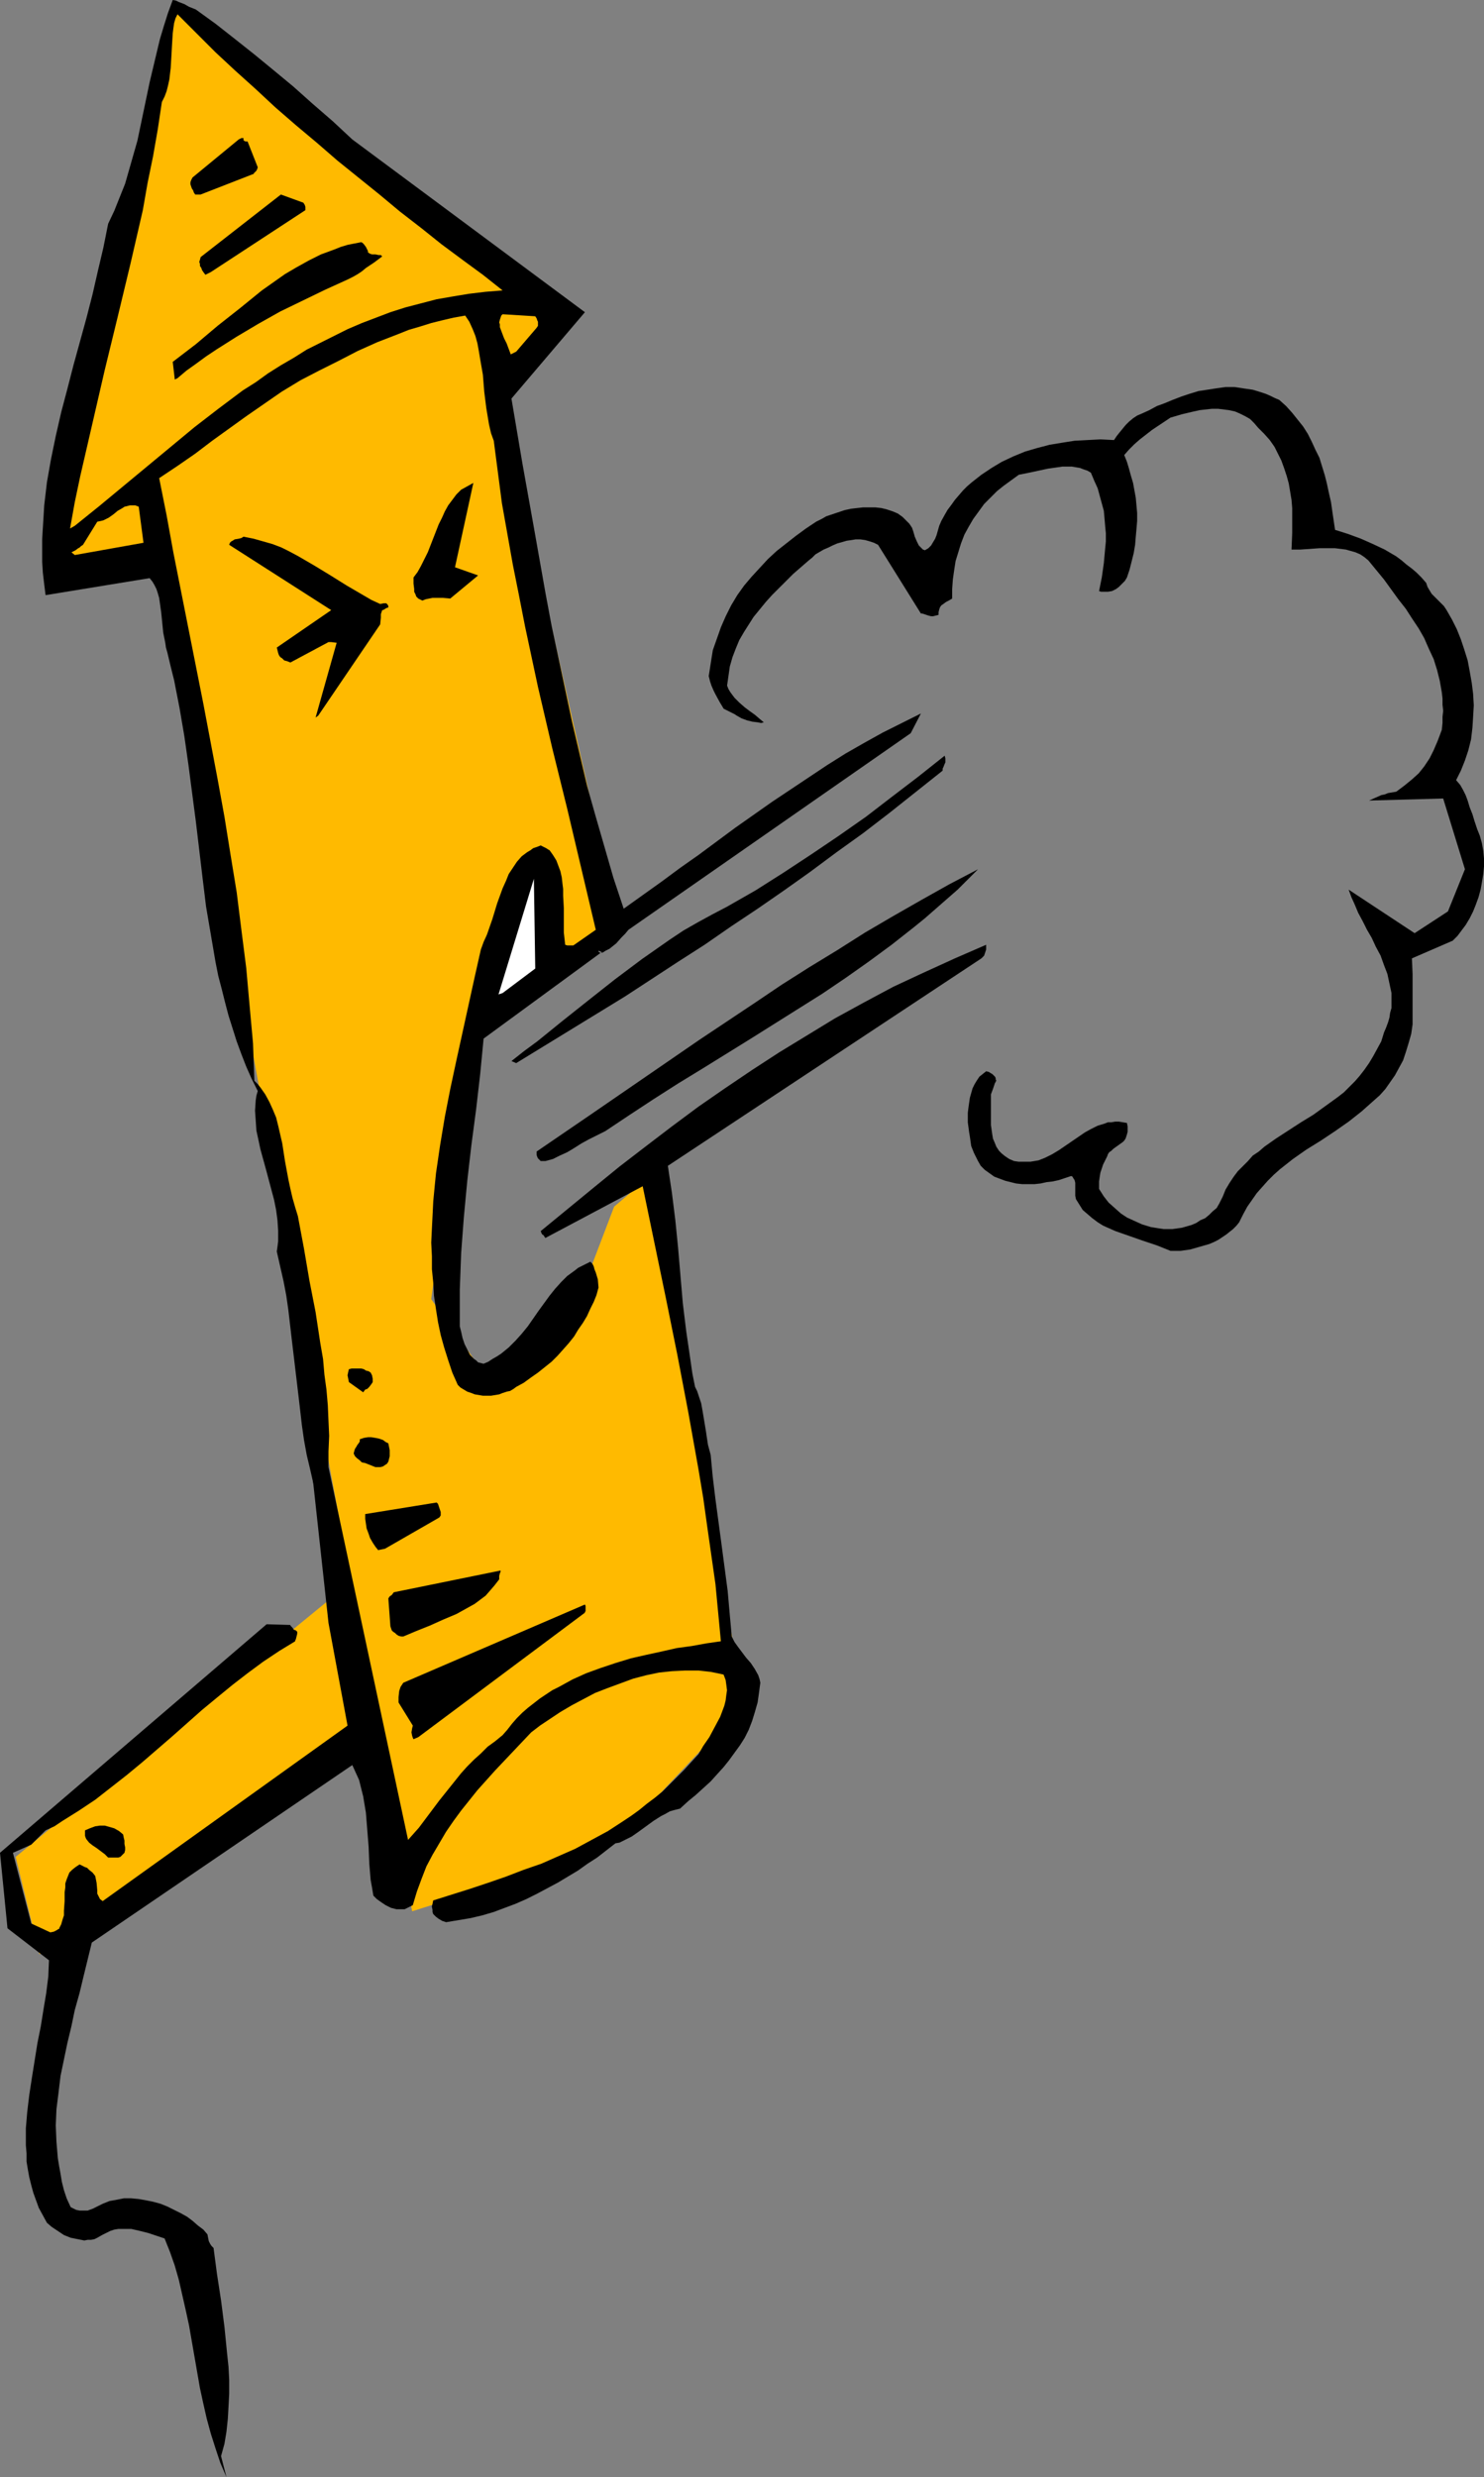<?xml version="1.0" encoding="UTF-8" standalone="no"?>
<svg
   version="1.0"
   width="93.3mm"
   height="155.711mm"
   id="svg22"
   sodipodi:docname="Whistle 4.wmf"
   xmlns:inkscape="http://www.inkscape.org/namespaces/inkscape"
   xmlns:sodipodi="http://sodipodi.sourceforge.net/DTD/sodipodi-0.dtd"
   xmlns="http://www.w3.org/2000/svg"
   xmlns:svg="http://www.w3.org/2000/svg">
  <rect width="100%" height="100%" fill="#808080" stroke="none"/>
  <sodipodi:namedview
     id="namedview22"
     pagecolor="#ffffff"
     bordercolor="#000000"
     borderopacity="0.25"
     inkscape:showpageshadow="2"
     inkscape:pageopacity="0.0"
     inkscape:pagecheckerboard="0"
     inkscape:deskcolor="#d1d1d1"
     inkscape:document-units="mm" />
  <defs
     id="defs1">
    <pattern
       id="WMFhbasepattern"
       patternUnits="userSpaceOnUse"
       width="6"
       height="6"
       x="0"
       y="0" />
  </defs>
  <path
     style="fill:#ffba00;fill-opacity:1;fill-rule:evenodd;stroke:none"
     d="m 3.717,441.144 79.835,-65.444 4.202,40.559 -78.38,47.993 z"
     id="path1" />
  <path
     style="fill:#ffba00;fill-opacity:1;fill-rule:evenodd;stroke:none"
     d="M 41.049,2.585 16.484,139.292 l 21.979,-5.494 59.472,320.274 46.382,-14.705 32.483,-34.419 -22.302,-125.556 -8.565,7.272 -11.636,30.541 -17.454,11.635 -14.383,-20.199 11.474,-81.604 15.999,-20.36 1.454,23.431 15.999,-8.888 -28.928,-127.98 15.838,-19.068 z"
     id="path2" />
  <path
     style="fill:#000000;fill-opacity:1;fill-rule:evenodd;stroke:none"
     d="m 53.816,588.515 -1.293,-5.009 0.808,-2.909 0.485,-2.909 0.323,-3.07 0.162,-2.909 0.162,-3.07 v -3.232 l -0.162,-3.07 -0.323,-3.07 -0.646,-6.464 -0.808,-6.302 -0.97,-6.302 -0.808,-6.14 -0.485,-0.485 -0.323,-0.485 -0.162,-0.323 -0.162,-0.323 -0.162,-0.808 -0.162,-0.808 -0.97,-1.131 -1.293,-0.97 -1.293,-1.131 -1.293,-0.97 -1.454,-0.808 -1.616,-0.808 -1.616,-0.808 -1.616,-0.646 -1.778,-0.485 -1.616,-0.323 -1.778,-0.323 -1.778,-0.162 h -1.778 l -1.616,0.323 -1.778,0.323 -1.616,0.646 -1.293,0.646 -0.97,0.485 -1.293,0.485 H 20.363 19.716 19.393 18.908 l -0.808,-0.162 -0.97,-0.485 -0.323,-0.162 -0.162,-0.323 -0.808,-1.778 -0.646,-1.939 -0.485,-1.939 -0.323,-1.939 -0.323,-1.778 -0.323,-1.939 -0.162,-1.939 -0.162,-1.939 -0.162,-3.878 0.162,-3.878 0.485,-3.878 0.485,-4.04 0.808,-3.878 0.808,-3.878 0.97,-4.04 0.808,-3.878 1.131,-4.04 0.97,-4.04 1.939,-7.918 61.896,-42.175 0.808,1.778 0.808,1.778 0.485,1.939 0.485,1.939 0.323,1.939 0.323,1.939 0.323,4.04 0.323,4.04 0.162,4.04 0.323,3.878 0.323,1.778 0.323,1.939 0.808,0.808 1.131,0.808 0.97,0.646 1.293,0.646 0.646,0.162 0.646,0.162 h 0.646 0.646 0.646 l 0.646,-0.323 0.646,-0.323 0.646,-0.323 0.97,-3.232 1.131,-3.07 1.131,-2.909 1.454,-2.747 1.616,-2.747 1.616,-2.747 1.778,-2.585 1.778,-2.424 1.939,-2.424 1.939,-2.424 4.202,-4.686 8.565,-9.049 2.101,-1.616 2.424,-1.616 2.424,-1.616 2.747,-1.616 2.747,-1.454 2.747,-1.454 2.909,-1.131 3.071,-1.131 3.071,-1.131 3.071,-0.808 3.071,-0.646 3.071,-0.323 3.232,-0.162 h 1.454 1.616 l 1.454,0.162 1.454,0.162 1.616,0.323 1.454,0.323 0.485,1.293 0.162,1.131 0.162,1.293 -0.162,1.131 -0.162,1.293 -0.323,1.293 -0.485,1.293 -0.485,1.293 -1.293,2.424 -1.293,2.424 -1.454,2.101 -0.646,1.131 -0.485,0.808 -1.778,1.939 -1.616,1.778 -1.778,1.778 -1.778,1.778 -1.616,1.616 -1.778,1.454 -1.939,1.454 -1.778,1.454 -1.778,1.293 -1.939,1.293 -3.717,2.424 -3.879,2.101 -3.879,2.101 -4.04,1.778 -4.04,1.778 -4.202,1.454 -4.202,1.616 -4.202,1.454 -4.363,1.454 -8.727,2.747 -0.162,0.808 -0.162,0.646 0.162,0.808 v 0.485 l 0.162,0.485 0.646,0.646 0.646,0.485 0.808,0.485 0.485,0.162 0.485,0.162 2.909,-0.485 2.909,-0.485 2.747,-0.646 2.747,-0.808 2.586,-0.97 2.586,-0.97 2.586,-1.131 2.586,-1.293 2.424,-1.293 2.424,-1.293 2.424,-1.454 2.424,-1.454 2.263,-1.616 2.263,-1.454 4.363,-3.393 0.97,-0.162 0.97,-0.485 0.97,-0.485 0.97,-0.485 1.616,-1.131 1.778,-1.293 1.778,-1.293 1.778,-1.131 0.97,-0.485 1.131,-0.646 1.131,-0.323 1.293,-0.323 1.939,-1.778 1.778,-1.454 1.778,-1.616 1.778,-1.616 1.454,-1.616 1.616,-1.778 1.293,-1.616 1.293,-1.778 1.293,-1.778 1.131,-1.778 0.97,-1.939 0.808,-2.101 0.646,-2.101 0.646,-2.262 0.323,-2.262 0.323,-2.424 -0.162,-0.808 -0.323,-0.97 -0.808,-1.454 -0.97,-1.454 -1.131,-1.293 -0.97,-1.293 -0.97,-1.293 -0.808,-1.131 -0.323,-0.646 -0.323,-0.646 -0.485,-5.333 -0.485,-5.494 -1.454,-10.988 -1.454,-10.827 -0.646,-5.332 -0.485,-5.171 -0.646,-2.424 -0.323,-2.101 -0.162,-1.131 -0.162,-0.97 -0.323,-1.939 -0.323,-1.939 -0.323,-1.778 -0.646,-1.939 -0.323,-0.97 -0.485,-0.97 -0.646,-3.232 -0.485,-3.393 -0.97,-6.625 -0.808,-6.625 -1.131,-13.25 -0.646,-6.464 -0.808,-6.464 -0.97,-6.464 74.502,-49.285 0.162,-0.162 0.162,-0.162 0.323,-0.323 0.162,-0.485 0.323,-0.97 v -1.131 l -3.717,1.616 -3.717,1.616 -7.434,3.393 -7.272,3.393 -6.949,3.717 -6.788,3.717 -6.626,4.04 -6.626,4.04 -6.464,4.201 -6.464,4.363 -6.303,4.363 -6.303,4.686 -6.141,4.686 -6.303,4.848 -6.141,5.009 -6.303,5.171 -6.303,5.171 0.162,0.323 v 0.162 l 0.162,0.162 v 0.162 h 0.162 l 0.323,0.323 0.162,0.323 0.162,0.162 23.11,-12.281 2.747,13.25 2.747,13.25 2.747,13.574 2.586,13.574 2.424,13.574 1.131,6.787 0.97,6.948 0.97,6.787 0.97,6.787 0.646,6.787 0.646,6.787 -3.394,0.485 -3.555,0.646 -3.555,0.485 -3.555,0.808 -3.717,0.808 -3.555,0.808 -3.717,1.131 -3.394,1.131 -3.555,1.293 -3.232,1.454 -3.232,1.778 -1.616,0.808 -1.454,0.97 -1.454,0.97 -1.454,1.131 -1.454,1.131 -1.293,1.131 -1.293,1.293 -1.131,1.293 -1.131,1.454 -1.131,1.293 -1.778,1.454 -1.778,1.293 -1.616,1.616 -1.616,1.454 -1.616,1.616 -1.454,1.616 -2.586,3.232 -2.586,3.232 -2.424,3.232 -2.424,3.232 -2.586,2.909 -18.908,-88.552 -0.323,-0.162 -0.162,-0.162 h -0.323 l -0.323,0.162 -0.323,0.162 -0.485,0.323 -0.485,0.485 -0.646,0.323 -0.808,0.323 3.879,35.55 4.525,24.4 -58.179,41.691 -0.646,-0.485 -0.323,-0.646 -0.323,-0.646 v -0.808 l -0.162,-1.778 -0.162,-0.808 -0.162,-0.808 -0.646,-0.808 -0.808,-0.646 -0.485,-0.485 -0.485,-0.162 -0.646,-0.323 -0.646,-0.323 -0.485,0.323 -0.485,0.323 -0.808,0.646 -0.646,0.646 -0.323,0.808 -0.323,0.808 -0.323,0.97 v 0.97 l -0.162,1.131 v 2.101 l -0.162,2.262 v 1.131 l -0.323,0.97 -0.323,1.131 -0.485,0.97 v 0.162 H 13.898 l -0.485,0.323 -0.646,0.323 -0.808,0.162 -4.525,-2.101 -4.363,-16.805 4.363,-1.939 3.394,-3.393 2.101,-0.97 1.939,-1.293 3.879,-2.424 3.879,-2.585 3.717,-2.909 3.717,-2.909 3.717,-3.07 7.111,-6.14 7.111,-6.302 3.717,-3.07 3.555,-2.909 3.555,-2.747 3.717,-2.747 3.879,-2.585 3.717,-2.262 v -0.162 l 0.162,-0.323 0.162,-0.646 0.162,-0.646 v -0.485 l -0.323,-0.323 -0.485,-0.162 -0.323,-0.485 -0.485,-0.485 v -0.162 L 63.351,385.88 0,440.174 l 1.778,17.937 9.858,7.595 -0.162,3.878 -0.485,3.878 -0.646,3.878 -0.646,4.04 -0.808,4.04 -0.646,4.04 -0.646,4.04 -0.646,4.201 -0.485,4.04 -0.323,3.878 v 2.101 1.939 l 0.162,1.939 v 1.939 l 0.323,1.939 0.323,1.778 0.485,1.939 0.485,1.778 0.646,1.778 0.646,1.778 0.97,1.778 0.97,1.778 1.131,0.97 1.454,0.97 1.454,0.97 1.616,0.646 1.616,0.323 0.808,0.162 0.808,0.162 0.808,-0.162 h 0.808 l 0.808,-0.162 0.646,-0.323 1.131,-0.646 0.97,-0.485 0.97,-0.485 0.97,-0.323 0.97,-0.162 h 1.131 0.97 0.97 l 2.101,0.485 1.939,0.485 1.939,0.646 1.939,0.646 1.293,3.232 1.131,3.232 0.97,3.393 0.808,3.555 0.808,3.555 0.808,3.717 1.293,7.433 1.293,7.433 0.808,3.717 0.808,3.555 0.97,3.555 1.131,3.555 1.131,3.393 z"
     id="path3" />
  <path
     style="fill:#000000;fill-opacity:1;fill-rule:evenodd;stroke:none"
     d="m 26.504,441.305 h 0.485 0.485 0.646 l 0.485,-0.162 0.323,-0.323 0.162,-0.162 0.485,-0.485 0.162,-0.646 v -0.646 l -0.162,-0.808 v -0.808 l -0.162,-0.646 -0.162,-0.808 -0.97,-0.808 -1.131,-0.646 -1.131,-0.323 -1.131,-0.323 h -1.131 l -1.131,0.162 -1.293,0.485 -1.131,0.485 v 0.646 0.646 l 0.162,0.485 0.162,0.323 0.646,0.808 0.808,0.646 0.97,0.646 1.939,1.454 0.808,0.808 z"
     id="path4" />
  <path
     style="fill:#000000;fill-opacity:1;fill-rule:evenodd;stroke:none"
     d="M 99.389,412.704 138.984,383.133 v -0.162 l 0.162,-0.162 v -0.485 -0.485 -0.323 l -0.162,-0.323 -43.15,18.583 -0.323,0.485 -0.323,0.485 -0.162,0.485 -0.162,0.485 -0.162,1.454 v 1.293 l 3.394,5.494 -0.162,0.646 -0.162,0.97 0.162,0.808 0.162,0.485 0.162,0.323 z"
     id="path5" />
  <path
     style="fill:#000000;fill-opacity:1;fill-rule:evenodd;stroke:none"
     d="m 95.834,388.788 3.071,-1.293 3.232,-1.293 3.232,-1.454 3.071,-1.293 1.454,-0.808 1.454,-0.808 1.454,-0.808 1.293,-0.97 1.293,-0.97 1.131,-1.293 0.97,-1.131 1.131,-1.454 v -0.808 l 0.162,-0.646 0.162,-0.323 v -0.162 -0.162 0 l -25.373,5.171 -0.485,0.646 -0.485,0.323 -0.323,0.485 0.485,6.625 0.162,0.485 0.162,0.485 0.323,0.323 0.485,0.323 0.323,0.323 0.485,0.323 0.646,0.162 z"
     id="path6" />
  <path
     style="fill:#000000;fill-opacity:1;fill-rule:evenodd;stroke:none"
     d="m 91.471,367.943 12.929,-7.433 0.323,-0.485 v -0.323 -0.485 l -0.162,-0.485 -0.323,-0.97 -0.162,-0.485 -0.323,-0.323 -16.969,2.747 v 1.131 l 0.162,1.131 0.162,1.131 0.485,1.293 0.323,0.97 0.646,1.131 0.646,0.97 0.646,0.808 z"
     id="path7" />
  <path
     style="fill:#000000;fill-opacity:1;fill-rule:evenodd;stroke:none"
     d="m 75.633,352.107 0.808,-0.808 0.646,-0.808 0.485,-0.808 0.162,-0.485 0.323,-0.646 v -3.717 l 0.162,-3.717 -0.162,-3.555 -0.162,-3.717 -0.323,-3.717 -0.485,-3.555 -0.323,-3.717 -0.646,-3.717 -1.131,-7.433 -1.454,-7.433 -1.293,-7.595 -1.454,-7.756 -0.646,-2.101 -0.646,-2.262 -0.485,-2.101 -0.485,-2.262 -0.808,-4.363 -0.646,-4.201 -0.485,-2.101 -0.485,-2.101 -0.485,-1.939 -0.808,-1.939 -0.808,-1.778 -0.97,-1.778 -1.131,-1.616 -0.646,-0.808 -0.808,-0.808 -0.323,-8.888 -0.808,-8.888 -0.808,-9.049 -1.131,-8.888 -1.131,-9.049 -1.454,-8.888 -1.454,-9.049 -1.616,-8.888 -3.394,-17.937 -7.111,-35.873 -1.616,-8.888 -1.778,-8.888 4.363,-2.909 4.202,-2.909 4.04,-3.07 4.04,-2.909 4.04,-2.909 4.202,-2.909 4.202,-2.909 4.525,-2.747 4.363,-2.262 4.525,-2.262 4.687,-2.424 4.687,-2.101 5.01,-1.939 2.424,-0.97 2.747,-0.808 2.586,-0.808 2.586,-0.646 2.747,-0.646 2.747,-0.485 0.97,1.454 0.808,1.778 0.646,1.616 0.485,1.778 0.323,1.778 0.323,1.939 0.646,3.717 0.323,4.04 0.485,3.878 0.323,1.939 0.323,1.939 0.485,2.101 0.646,1.778 0.97,7.433 0.97,7.433 1.293,7.272 1.293,7.272 1.454,7.272 1.454,7.433 3.071,14.382 3.394,14.543 3.555,14.382 3.394,14.382 3.394,14.382 -5.333,3.717 h -0.97 -0.485 l -0.485,-0.162 -0.162,-1.454 -0.162,-1.454 v -2.909 -2.909 l -0.162,-2.909 v -1.616 l -0.162,-1.293 -0.162,-1.454 -0.323,-1.454 -0.485,-1.293 -0.485,-1.293 -0.808,-1.293 -0.808,-1.131 -0.323,-0.162 -0.485,-0.323 -0.646,-0.323 -0.646,-0.323 -0.808,0.323 -0.97,0.323 -0.646,0.485 -0.808,0.485 -1.293,0.97 -1.131,1.293 -0.97,1.454 -0.97,1.454 -0.646,1.616 -0.808,1.778 -0.646,1.778 -0.646,1.778 -1.131,3.717 -1.293,3.717 -0.808,1.778 -0.646,1.778 -1.454,6.464 -1.454,6.625 -1.454,6.625 -1.454,6.625 -1.454,6.787 -1.293,6.625 -1.131,6.787 -0.97,6.625 -0.323,3.232 -0.323,3.393 -0.162,3.232 -0.162,3.232 -0.162,3.393 0.162,3.232 v 3.07 l 0.323,3.232 0.162,3.07 0.485,3.232 0.485,3.07 0.646,3.07 0.808,2.909 0.97,3.07 0.97,2.909 1.293,2.909 0.646,0.646 0.808,0.485 0.808,0.485 0.97,0.323 0.808,0.323 0.97,0.162 0.97,0.162 h 0.97 0.97 l 0.97,-0.162 0.97,-0.162 0.808,-0.323 0.97,-0.323 0.808,-0.162 0.808,-0.485 0.646,-0.485 1.778,-0.97 1.778,-1.293 1.616,-1.131 1.616,-1.293 1.616,-1.293 1.454,-1.454 1.293,-1.454 1.293,-1.454 1.293,-1.616 0.97,-1.616 1.131,-1.616 0.97,-1.616 0.808,-1.778 0.808,-1.616 0.646,-1.616 0.485,-1.778 -0.162,-1.939 -0.485,-1.616 -0.323,-0.808 -0.162,-0.646 -0.323,-0.646 -0.485,-0.485 -0.97,0.485 -0.97,0.485 -0.97,0.485 -0.808,0.646 -1.778,1.293 -1.454,1.454 -1.454,1.616 -1.293,1.616 -2.586,3.555 -2.586,3.717 -1.454,1.778 -1.454,1.616 -1.616,1.616 -1.778,1.454 -0.97,0.646 -1.131,0.646 -0.97,0.646 -1.131,0.485 -0.646,-0.162 -0.646,-0.162 -0.485,-0.485 -0.485,-0.323 -0.485,-0.485 -0.485,-0.485 -0.646,-1.293 -0.646,-1.293 -0.485,-1.454 -0.323,-1.454 -0.323,-1.293 v -4.363 -4.363 l 0.162,-4.363 0.162,-4.363 0.646,-8.564 0.808,-8.564 0.97,-8.403 1.131,-8.564 0.97,-8.403 0.808,-8.403 27.797,-20.36 0.646,-0.162 0.485,-0.323 0.97,-0.485 0.808,-0.646 0.808,-0.646 1.293,-1.454 0.808,-0.808 0.808,-0.97 67.068,-46.7 2.424,-4.686 -4.525,2.262 -4.525,2.262 -4.363,2.424 -4.525,2.585 -4.363,2.747 -4.363,2.909 -4.363,2.909 -4.363,2.909 -8.727,6.14 -8.727,6.464 -4.363,3.07 -4.363,3.232 -9.05,6.464 -2.424,-7.272 -2.101,-7.272 -2.101,-7.272 -2.101,-7.433 -1.778,-7.595 -1.778,-7.595 -1.616,-7.595 -1.616,-7.595 -1.616,-7.595 -1.454,-7.756 -2.747,-15.513 -2.747,-15.351 L 121.53,94.692 138.984,74.17 83.713,33.126 79.027,28.763 74.178,24.562 69.653,20.522 64.967,16.644 60.442,12.927 55.755,9.211 51.23,5.656 46.543,2.262 45.735,1.939 44.927,1.616 43.796,0.97 42.503,0.485 41.857,0.162 41.049,0 l -1.131,3.07 -0.97,3.07 -0.97,3.232 -0.808,3.393 -1.616,6.787 -1.454,6.948 -1.454,6.948 -0.97,3.393 -0.97,3.393 -0.97,3.393 -1.293,3.232 -1.293,3.232 -1.454,3.07 -1.131,5.656 -1.293,5.494 -1.293,5.656 -1.454,5.656 -3.071,11.15 -1.454,5.656 -1.454,5.494 -1.293,5.656 -1.131,5.494 -0.97,5.494 -0.323,2.747 -0.323,2.747 -0.162,2.747 -0.162,2.585 -0.162,2.747 v 2.585 2.747 l 0.162,2.585 0.323,2.747 0.323,2.585 24.726,-4.04 0.646,0.808 0.485,0.808 0.485,0.97 0.323,0.97 0.323,1.131 0.162,1.131 0.323,2.262 0.485,4.848 0.485,2.424 0.162,1.131 0.323,1.131 0.808,3.393 0.808,3.232 1.293,6.625 1.131,6.625 0.97,6.787 1.778,13.574 1.616,13.574 0.808,6.625 1.131,6.625 1.131,6.625 0.646,3.232 0.808,3.07 0.808,3.232 0.808,3.07 0.97,3.07 0.97,3.07 1.131,3.07 1.131,2.909 1.293,2.909 1.454,2.909 -0.323,1.131 -0.162,1.131 -0.162,2.424 0.162,2.262 0.162,2.424 0.485,2.262 0.485,2.262 1.293,4.686 1.293,4.848 0.646,2.424 0.485,2.424 0.323,2.424 0.162,2.424 v 2.585 l -0.162,1.293 -0.162,1.131 0.808,3.555 0.808,3.555 0.646,3.393 0.485,3.393 0.808,6.948 0.808,6.787 0.808,6.787 0.808,6.948 0.485,3.393 0.646,3.555 0.808,3.393 0.808,3.555 z M 142.701,226.389 h 0.323 0.162 v -0.162 h -0.162 l -0.323,-0.162 -0.323,-0.162 h -0.162 v 0.162 l 0.162,0.162 z"
     id="path8" />
  <path
     style="fill:#000000;fill-opacity:1;fill-rule:evenodd;stroke:none"
     d="m 89.208,348.552 h 0.485 0.646 l 0.646,-0.162 0.485,-0.323 0.485,-0.323 0.323,-0.485 0.162,-0.646 0.162,-0.646 v -0.808 -0.646 l -0.323,-1.616 -0.646,-0.323 -0.646,-0.485 -0.97,-0.323 -0.808,-0.162 -0.97,-0.162 h -0.808 l -0.97,0.162 -0.97,0.323 v 0.485 l -0.162,0.323 -0.485,0.646 -0.162,0.323 -0.323,0.485 -0.162,0.485 -0.162,0.646 0.323,0.646 0.485,0.485 0.646,0.485 0.485,0.485 0.808,0.162 0.808,0.323 z"
     id="path9" />
  <path
     style="fill:#000000;fill-opacity:1;fill-rule:evenodd;stroke:none"
     d="m 86.784,330.131 0.485,-0.162 0.485,-0.485 0.485,-0.646 0.323,-0.485 v -0.323 -0.485 l -0.162,-0.808 -0.323,-0.646 -0.485,-0.323 -0.646,-0.162 -0.485,-0.323 -0.646,-0.162 H 85.006 84.36 83.552 l -0.646,0.162 -0.162,0.646 -0.162,0.808 0.162,0.808 0.162,0.808 3.394,2.424 z"
     id="path10" />
  <path
     style="fill:#000000;fill-opacity:1;fill-rule:evenodd;stroke:none"
     d="m 278.129,297.166 h 2.424 l 2.263,-0.323 2.263,-0.646 2.263,-0.646 1.131,-0.485 0.97,-0.485 0.97,-0.646 0.97,-0.646 0.808,-0.646 0.808,-0.646 0.808,-0.808 0.646,-0.808 0.97,-1.939 0.97,-1.778 1.131,-1.616 1.131,-1.616 1.293,-1.454 1.293,-1.454 1.454,-1.454 1.454,-1.293 3.071,-2.424 3.232,-2.262 3.394,-2.101 3.394,-2.262 3.232,-2.262 3.071,-2.424 1.454,-1.293 1.454,-1.293 1.454,-1.293 1.293,-1.454 1.131,-1.616 1.131,-1.616 0.97,-1.778 0.97,-1.778 0.646,-1.939 0.646,-2.101 0.646,-2.262 0.323,-2.262 v -8.08 -3.878 l -0.162,-3.717 9.697,-4.201 1.131,-1.131 0.97,-1.293 0.97,-1.293 0.97,-1.616 0.808,-1.616 0.646,-1.616 0.646,-1.778 0.485,-1.778 0.323,-1.778 0.323,-1.939 0.162,-1.778 v -1.939 l -0.162,-1.778 -0.323,-1.778 -0.485,-1.778 -0.646,-1.616 -0.646,-1.939 -0.485,-1.616 -0.646,-1.616 -0.485,-1.616 -0.485,-1.293 -0.646,-1.293 -0.646,-1.131 -0.97,-1.131 1.131,-2.262 0.97,-2.424 0.808,-2.424 0.646,-2.585 0.323,-2.747 0.162,-2.585 0.162,-2.747 -0.162,-2.747 -0.323,-2.585 -0.485,-2.747 -0.485,-2.585 -0.808,-2.585 -0.808,-2.424 -0.97,-2.424 -1.131,-2.262 -1.293,-2.262 -0.646,-0.97 -0.808,-0.808 -1.454,-1.454 -0.646,-0.646 -0.485,-0.808 -0.485,-0.808 -0.323,-0.97 -1.131,-1.293 -1.131,-1.131 -1.131,-0.97 -1.293,-0.97 -1.131,-0.97 -1.293,-0.97 -2.747,-1.616 -2.747,-1.293 -2.909,-1.293 -3.071,-1.131 -3.071,-0.97 -0.646,-4.363 -0.323,-2.262 -0.485,-2.101 -0.485,-2.262 -0.485,-1.939 -0.646,-2.101 -0.646,-2.101 -0.97,-1.939 -0.808,-1.778 -0.97,-1.939 -1.131,-1.778 -1.293,-1.616 -1.293,-1.616 -1.454,-1.616 -1.616,-1.454 -1.131,-0.485 -0.97,-0.485 -1.131,-0.485 -0.97,-0.323 -2.101,-0.646 -2.263,-0.323 -2.101,-0.323 h -2.101 l -2.263,0.323 -2.101,0.323 -2.101,0.323 -2.101,0.646 -1.939,0.646 -2.101,0.808 -1.939,0.808 -1.778,0.646 -1.778,0.97 -1.778,0.808 -1.131,0.485 -0.97,0.646 -0.97,0.808 -0.808,0.808 -1.454,1.778 -0.646,0.808 -0.646,0.97 -3.232,-0.162 -3.071,0.162 -3.071,0.162 -3.071,0.485 -2.909,0.485 -3.071,0.808 -2.747,0.808 -2.747,1.131 -2.747,1.293 -2.424,1.454 -2.424,1.616 -2.263,1.778 -1.131,0.97 -0.97,0.97 -1.939,2.262 -0.808,1.131 -0.97,1.293 -0.646,1.131 -0.808,1.454 -0.485,1.131 -0.323,1.131 -0.323,1.131 -0.323,0.808 -0.485,0.808 -0.485,0.808 -0.646,0.646 -0.808,0.485 -0.485,-0.162 -0.323,-0.323 -0.323,-0.323 -0.323,-0.323 -0.485,-0.97 -0.485,-1.131 -0.323,-1.131 -0.323,-0.97 -0.646,-0.97 -0.323,-0.323 -0.323,-0.323 -0.97,-0.97 -1.131,-0.808 -1.131,-0.485 -1.454,-0.485 -1.293,-0.323 -1.454,-0.162 h -1.454 -1.454 l -1.454,0.162 -1.454,0.162 -1.454,0.323 -1.454,0.485 -1.454,0.485 -1.454,0.485 -1.131,0.646 -1.293,0.646 -2.424,1.616 -2.424,1.778 -2.263,1.778 -2.263,1.778 -2.101,1.939 -1.939,2.101 -1.939,2.101 -1.778,2.101 -1.616,2.262 -1.454,2.424 -1.293,2.585 -1.131,2.585 -0.97,2.747 -0.97,2.747 -0.485,3.07 -0.485,3.07 0.323,1.293 0.323,0.97 0.485,1.131 0.485,0.97 0.97,1.778 0.97,1.616 0.97,0.485 0.97,0.485 0.646,0.323 0.485,0.323 1.131,0.646 1.293,0.485 1.293,0.323 1.293,0.162 0.808,0.162 0.646,-0.162 -0.97,-0.808 -1.131,-0.97 -1.131,-0.808 -1.293,-0.97 -1.293,-1.131 -1.131,-1.131 -0.485,-0.646 -0.485,-0.646 -0.485,-0.808 -0.323,-0.808 0.323,-2.262 0.323,-2.262 0.646,-2.262 0.808,-2.101 0.808,-1.939 1.131,-1.939 1.131,-1.778 1.131,-1.778 1.454,-1.778 1.454,-1.778 1.454,-1.616 1.616,-1.616 3.394,-3.393 3.717,-3.232 0.808,-0.646 0.808,-0.808 1.939,-1.131 1.131,-0.485 0.97,-0.485 1.131,-0.485 1.131,-0.323 1.131,-0.323 1.131,-0.162 0.97,-0.162 h 1.131 l 1.131,0.162 1.131,0.323 0.97,0.323 0.97,0.485 10.181,16.321 h 0.323 l 0.485,0.162 0.485,0.162 0.485,0.162 0.646,0.162 h 0.485 l 0.646,-0.162 0.646,-0.162 v -0.646 l 0.162,-0.646 0.162,-0.485 0.323,-0.485 0.485,-0.323 0.646,-0.485 0.646,-0.323 0.808,-0.485 v -2.262 l 0.162,-2.262 0.323,-2.262 0.323,-2.101 0.646,-2.101 0.646,-2.101 0.808,-2.101 0.97,-1.778 1.131,-1.939 1.293,-1.778 1.293,-1.778 1.454,-1.454 1.616,-1.616 1.616,-1.293 1.778,-1.293 1.778,-1.293 2.424,-0.485 2.263,-0.485 2.263,-0.485 2.263,-0.323 1.131,-0.162 h 1.131 1.131 l 0.97,0.162 0.97,0.162 0.808,0.323 0.97,0.323 0.808,0.485 0.808,1.939 0.808,1.778 0.485,1.778 0.485,1.778 0.485,1.778 0.162,1.778 0.162,1.939 0.162,1.616 v 1.939 l -0.162,1.616 -0.323,3.555 -0.485,3.393 -0.646,3.232 0.485,0.162 h 0.646 0.97 l 0.97,-0.162 0.97,-0.485 0.646,-0.485 0.808,-0.808 0.646,-0.646 0.485,-0.808 0.646,-1.939 0.485,-1.939 0.485,-1.939 0.323,-1.939 0.162,-1.939 0.162,-1.778 0.162,-1.939 v -1.939 l -0.162,-1.778 -0.162,-1.778 -0.323,-1.778 -0.323,-1.778 -0.485,-1.616 -0.485,-1.778 -0.485,-1.616 -0.646,-1.616 1.131,-1.293 1.293,-1.293 1.293,-1.131 1.454,-1.131 1.454,-1.131 1.454,-0.97 2.909,-1.939 2.747,-0.808 2.747,-0.646 1.454,-0.323 1.454,-0.162 1.454,-0.162 h 1.454 l 1.293,0.162 1.293,0.162 1.454,0.323 1.131,0.485 1.293,0.646 1.131,0.646 0.97,0.97 0.97,1.131 1.454,1.454 1.293,1.454 1.131,1.616 0.808,1.616 0.808,1.616 0.646,1.778 0.646,1.939 0.485,1.778 0.323,1.939 0.323,1.939 0.162,1.939 v 2.101 3.878 l -0.162,3.878 h 0.97 1.131 l 2.263,-0.162 2.263,-0.162 h 2.424 1.293 l 1.293,0.162 1.293,0.162 1.131,0.323 1.131,0.323 1.131,0.485 0.97,0.646 0.97,0.808 3.717,4.525 3.394,4.686 1.778,2.262 1.454,2.262 1.616,2.424 1.293,2.262 1.131,2.585 1.131,2.424 0.808,2.585 0.646,2.585 0.485,2.747 0.162,1.454 v 1.454 l 0.162,1.454 -0.162,1.454 v 1.454 l -0.162,1.616 -0.485,1.293 -0.485,1.293 -0.485,1.131 -0.485,1.131 -0.485,0.97 -0.485,0.97 -1.293,1.939 -1.293,1.616 -1.616,1.454 -1.778,1.454 -1.939,1.454 -0.97,0.162 -0.97,0.162 -0.808,0.323 -0.808,0.162 -1.454,0.646 -1.454,0.646 17.615,-0.485 5.171,16.805 -4.04,10.019 -7.919,5.171 -15.676,-10.342 0.646,1.778 0.808,1.778 0.808,1.939 1.131,2.101 0.97,1.939 1.131,1.939 0.97,2.101 1.131,2.101 0.808,2.262 0.808,2.101 0.485,2.262 0.485,2.262 v 2.262 1.293 l -0.323,1.131 -0.162,1.131 -0.323,1.131 -0.485,1.293 -0.485,1.131 -0.646,2.101 -0.97,1.778 -0.97,1.778 -0.97,1.616 -1.131,1.616 -1.131,1.454 -1.131,1.293 -1.293,1.293 -1.293,1.293 -1.454,1.131 -2.909,2.101 -2.909,2.101 -2.909,1.778 -5.98,3.878 -2.747,1.939 -1.293,1.131 -1.454,0.97 -1.131,1.293 -1.131,1.131 -1.293,1.293 -0.97,1.293 -0.97,1.454 -0.97,1.616 -0.646,1.616 -0.808,1.616 -0.646,1.131 -0.97,0.808 -0.808,0.808 -0.97,0.808 -1.131,0.485 -0.97,0.646 -1.131,0.485 -1.131,0.323 -1.131,0.323 -1.131,0.162 -1.131,0.162 h -1.131 -0.97 l -1.131,-0.162 -0.97,-0.162 -0.97,-0.162 -2.101,-0.646 -1.778,-0.808 -1.778,-0.808 -1.454,-0.97 -1.454,-1.293 -1.454,-1.293 -1.131,-1.454 -1.131,-1.778 v -0.808 -0.97 l 0.162,-1.131 0.162,-0.97 0.323,-0.97 0.323,-0.97 0.485,-0.97 0.485,-0.97 0.162,-0.485 0.323,-0.485 0.485,-0.323 0.485,-0.485 1.131,-0.808 1.131,-0.808 0.323,-0.323 0.323,-0.485 0.162,-0.485 0.162,-0.485 0.162,-0.646 v -0.646 -0.646 l -0.162,-0.808 -0.97,-0.162 -0.97,-0.162 h -0.808 l -0.97,0.162 h -0.808 l -0.808,0.323 -1.616,0.485 -1.616,0.808 -1.454,0.808 -3.071,2.101 -3.071,2.101 -1.616,0.97 -1.616,0.808 -1.616,0.646 -0.97,0.162 -0.97,0.162 h -0.808 -0.97 -0.97 l -1.131,-0.162 -1.131,-0.485 -0.97,-0.646 -0.808,-0.646 -0.646,-0.646 -0.646,-0.97 -0.323,-0.808 -0.485,-1.131 -0.162,-0.97 -0.162,-1.131 -0.162,-1.131 v -2.424 -2.424 -2.424 l 0.485,-1.293 0.162,-0.485 0.162,-0.485 0.162,-0.485 0.162,-0.162 v -0.162 l 0.162,-0.162 -0.162,-0.323 v -0.323 l -0.162,-0.323 -0.323,-0.323 -0.323,-0.323 -0.323,-0.162 -0.485,-0.323 -0.646,-0.162 -0.808,0.646 -0.808,0.646 -0.646,0.97 -0.485,0.808 -0.485,0.97 -0.323,1.131 -0.323,1.131 -0.162,1.131 -0.162,1.131 -0.162,1.293 v 2.262 l 0.323,2.424 0.162,0.97 0.162,1.131 0.162,1.131 0.323,0.808 0.323,0.808 0.323,0.646 0.323,0.646 0.323,0.646 0.646,1.131 0.97,0.97 1.131,0.808 1.131,0.808 1.293,0.485 1.293,0.485 1.293,0.323 1.293,0.323 1.454,0.162 h 1.454 1.454 l 1.454,-0.162 1.454,-0.323 1.454,-0.162 1.454,-0.323 2.909,-0.97 0.323,0.162 0.162,0.323 0.323,0.485 0.162,0.646 v 0.808 1.454 0.808 l 0.162,0.808 0.808,1.293 0.808,1.293 1.131,0.97 1.131,0.97 1.293,0.97 1.293,0.808 1.454,0.646 1.454,0.646 3.232,1.131 3.232,1.131 3.394,1.131 z"
     id="path11" />
  <path
     style="fill:#000000;fill-opacity:1;fill-rule:evenodd;stroke:none"
     d="m 129.61,275.836 1.778,-0.485 1.616,-0.808 1.778,-0.808 1.616,-0.97 1.778,-1.131 1.778,-0.97 1.939,-0.97 1.939,-0.97 5.818,-3.878 5.656,-3.717 5.818,-3.717 5.818,-3.555 11.474,-7.11 11.313,-7.11 5.656,-3.555 5.495,-3.717 5.495,-3.878 5.495,-4.04 5.333,-4.201 2.586,-2.101 2.586,-2.262 2.586,-2.262 2.586,-2.262 2.424,-2.424 2.424,-2.424 -6.788,3.555 -6.626,3.717 -6.788,3.878 -6.626,3.878 -6.626,4.201 -6.626,4.04 -6.626,4.201 -6.464,4.363 -13.09,8.726 -12.929,8.888 -12.929,8.888 -12.767,8.726 v 0.323 0.485 l 0.162,0.485 0.162,0.323 0.323,0.323 0.323,0.323 h 0.485 z"
     id="path12" />
  <path
     style="fill:#000000;fill-opacity:1;fill-rule:evenodd;stroke:none"
     d="m 122.661,252.567 12.929,-7.918 12.929,-7.918 12.605,-8.241 6.303,-4.04 6.303,-4.363 6.303,-4.201 6.303,-4.363 6.141,-4.363 6.303,-4.686 6.303,-4.525 6.303,-4.848 6.303,-5.009 6.303,-5.009 v -0.485 l 0.162,-0.323 0.323,-0.808 0.162,-0.323 v -0.485 -0.485 l -0.162,-0.646 -6.303,5.009 -6.141,4.686 -6.303,4.848 -6.464,4.525 -6.464,4.363 -6.626,4.363 -6.626,4.201 -6.788,3.878 -3.394,1.778 -3.555,1.939 -3.394,1.939 -3.394,2.262 -3.232,2.262 -3.232,2.262 -6.464,4.848 -6.141,4.848 -6.303,5.009 -5.98,4.848 -3.071,2.262 -3.071,2.424 z"
     id="path13" />
  <path
     style="fill:#ffffff;fill-opacity:1;fill-rule:evenodd;stroke:none"
     d="m 119.429,235.923 7.757,-5.817 -0.323,-21.33 -8.404,27.47 z"
     id="path14" />
  <path
     style="fill:#000000;fill-opacity:1;fill-rule:evenodd;stroke:none"
     d="m 75.633,169.994 14.706,-21.653 0.162,-1.616 v -0.808 l 0.323,-0.97 h 0.162 l 0.323,-0.162 0.485,-0.323 0.485,-0.162 v -0.323 l -0.162,-0.323 -0.162,-0.162 -0.162,-0.162 h -0.323 -0.323 l -0.808,0.162 -2.101,-0.97 -1.939,-1.131 -3.879,-2.262 -3.879,-2.424 -3.717,-2.262 -3.879,-2.262 -2.101,-1.131 -1.939,-0.97 -2.101,-0.808 -2.263,-0.646 -2.263,-0.646 -2.424,-0.485 -0.485,0.323 -0.646,0.162 -0.97,0.162 -0.485,0.323 -0.323,0.162 -0.323,0.323 -0.162,0.485 24.241,15.513 -12.929,8.888 0.162,0.646 0.162,0.646 0.162,0.485 0.323,0.485 0.485,0.323 0.485,0.485 0.646,0.162 0.808,0.323 9.05,-4.848 h 0.162 0.485 l 1.293,0.162 -5.01,17.775 z"
     id="path15" />
  <path
     style="fill:#000000;fill-opacity:1;fill-rule:evenodd;stroke:none"
     d="m 100.359,142.685 0.808,-0.323 0.808,-0.162 0.808,-0.162 h 0.808 0.808 0.808 l 1.778,0.162 6.626,-5.494 -5.495,-1.939 4.363,-20.037 -1.454,0.808 -1.454,0.808 -1.131,1.131 -0.97,1.293 -0.97,1.293 -0.808,1.454 -0.646,1.454 -0.808,1.616 -2.586,6.625 -0.808,1.616 -0.808,1.616 -0.808,1.454 -0.97,1.293 v 1.454 l 0.162,1.293 v 0.646 l 0.323,0.646 0.162,0.485 0.485,0.485 z"
     id="path16" />
  <path
     style="fill:#ffba00;fill-opacity:1;fill-rule:evenodd;stroke:none"
     d="m 17.777,131.858 16.322,-2.909 -1.131,-8.564 -0.808,-0.323 h -0.646 -0.646 l -0.646,0.162 -0.646,0.162 -0.485,0.323 -1.131,0.646 -0.97,0.808 -1.131,0.808 -0.646,0.323 -0.646,0.323 -0.646,0.162 -0.808,0.162 -3.394,5.494 -0.485,0.323 -0.323,0.323 -0.323,0.162 -0.646,0.485 -0.97,0.485 z"
     id="path17" />
  <path
     style="fill:#ffba00;fill-opacity:1;fill-rule:evenodd;stroke:none"
     d="m 17.777,124.91 5.818,-4.686 11.313,-9.372 5.656,-4.686 5.656,-4.686 5.656,-4.363 5.818,-4.363 3.071,-1.939 2.909,-2.101 3.071,-1.939 3.071,-1.778 3.071,-1.939 3.232,-1.616 3.232,-1.616 3.232,-1.616 3.394,-1.454 3.394,-1.293 3.394,-1.293 3.555,-1.131 3.717,-0.97 3.717,-0.97 3.717,-0.646 3.879,-0.646 4.04,-0.485 4.04,-0.323 -4.687,-3.717 -4.848,-3.555 -5.01,-3.717 -4.848,-3.878 L 95.026,50.255 90.178,46.215 85.168,42.175 80.158,38.136 75.31,33.934 70.3,29.733 65.452,25.531 60.765,21.168 55.917,16.805 51.23,12.443 46.705,7.918 42.18,3.393 41.695,4.363 41.372,5.494 l -0.162,1.131 -0.162,1.293 -0.162,2.585 -0.162,2.909 -0.162,2.747 -0.323,2.747 -0.323,1.454 -0.323,1.293 -0.485,1.293 -0.646,1.293 -0.97,6.464 -1.131,6.464 -1.293,6.302 -1.131,6.464 -1.454,6.302 -1.454,6.302 -3.071,12.766 -3.071,12.604 -1.454,6.302 -1.454,6.302 -2.909,12.604 -1.293,6.14 -1.131,6.302 z"
     id="path18" />
  <path
     style="fill:#000000;fill-opacity:1;fill-rule:evenodd;stroke:none"
     d="m 42.18,89.845 2.101,-1.778 2.263,-1.616 2.424,-1.778 2.424,-1.616 4.848,-3.07 5.171,-3.07 5.171,-2.909 5.333,-2.585 5.333,-2.585 5.333,-2.424 1.293,-0.646 1.131,-0.646 0.97,-0.646 0.97,-0.808 1.939,-1.293 1.939,-1.454 -0.323,-0.323 h -0.485 l -0.808,-0.162 h -0.808 l -0.485,-0.162 -0.485,-0.323 v -0.323 l -0.162,-0.323 -0.323,-0.646 -0.485,-0.646 -0.323,-0.323 -0.323,-0.162 -1.616,0.323 -1.616,0.323 -1.616,0.485 -1.616,0.646 -3.071,1.131 -2.909,1.454 -2.909,1.616 -2.747,1.616 -2.747,1.939 -2.747,1.939 -2.586,2.101 -2.586,2.101 -5.333,4.201 -5.171,4.363 -2.747,2.101 -2.747,2.101 0.485,4.201 z"
     id="path19" />
  <path
     style="fill:#ffba00;fill-opacity:1;fill-rule:evenodd;stroke:none"
     d="m 122.661,83.543 4.848,-5.656 0.323,-0.485 v -0.646 -0.323 l -0.162,-0.323 -0.162,-0.485 -0.323,-0.485 -7.757,-0.485 -0.323,0.323 -0.162,0.485 -0.162,0.485 -0.162,0.646 0.162,0.485 v 0.646 l 0.485,1.293 0.485,1.293 0.646,1.293 0.485,1.293 0.485,1.293 z"
     id="path20" />
  <path
     style="fill:#000000;fill-opacity:1;fill-rule:evenodd;stroke:none"
     d="M 50.099,64.636 72.562,49.932 V 49.608 49.124 l -0.162,-0.485 -0.323,-0.485 -5.333,-1.939 -19.07,14.866 -0.162,0.646 -0.162,0.485 0.162,0.485 v 0.485 l 0.323,0.485 0.162,0.485 0.323,0.485 0.485,0.646 z"
     id="path21" />
  <path
     style="fill:#000000;fill-opacity:1;fill-rule:evenodd;stroke:none"
     d="m 47.675,46.215 12.444,-4.848 v 0 h 0.162 v -0.162 l 0.162,-0.162 0.485,-0.485 0.162,-0.323 0.162,-0.485 -2.424,-6.14 H 58.502 58.341 L 58.018,33.449 57.856,33.288 v -0.323 -0.162 h -0.162 -0.162 -0.162 l -0.323,0.162 -0.323,0.162 -10.989,9.049 -0.323,0.646 -0.162,0.485 v 0.485 l 0.162,0.485 0.162,0.485 0.323,0.485 0.162,0.485 0.323,0.485 z"
     id="path22" />
</svg>
